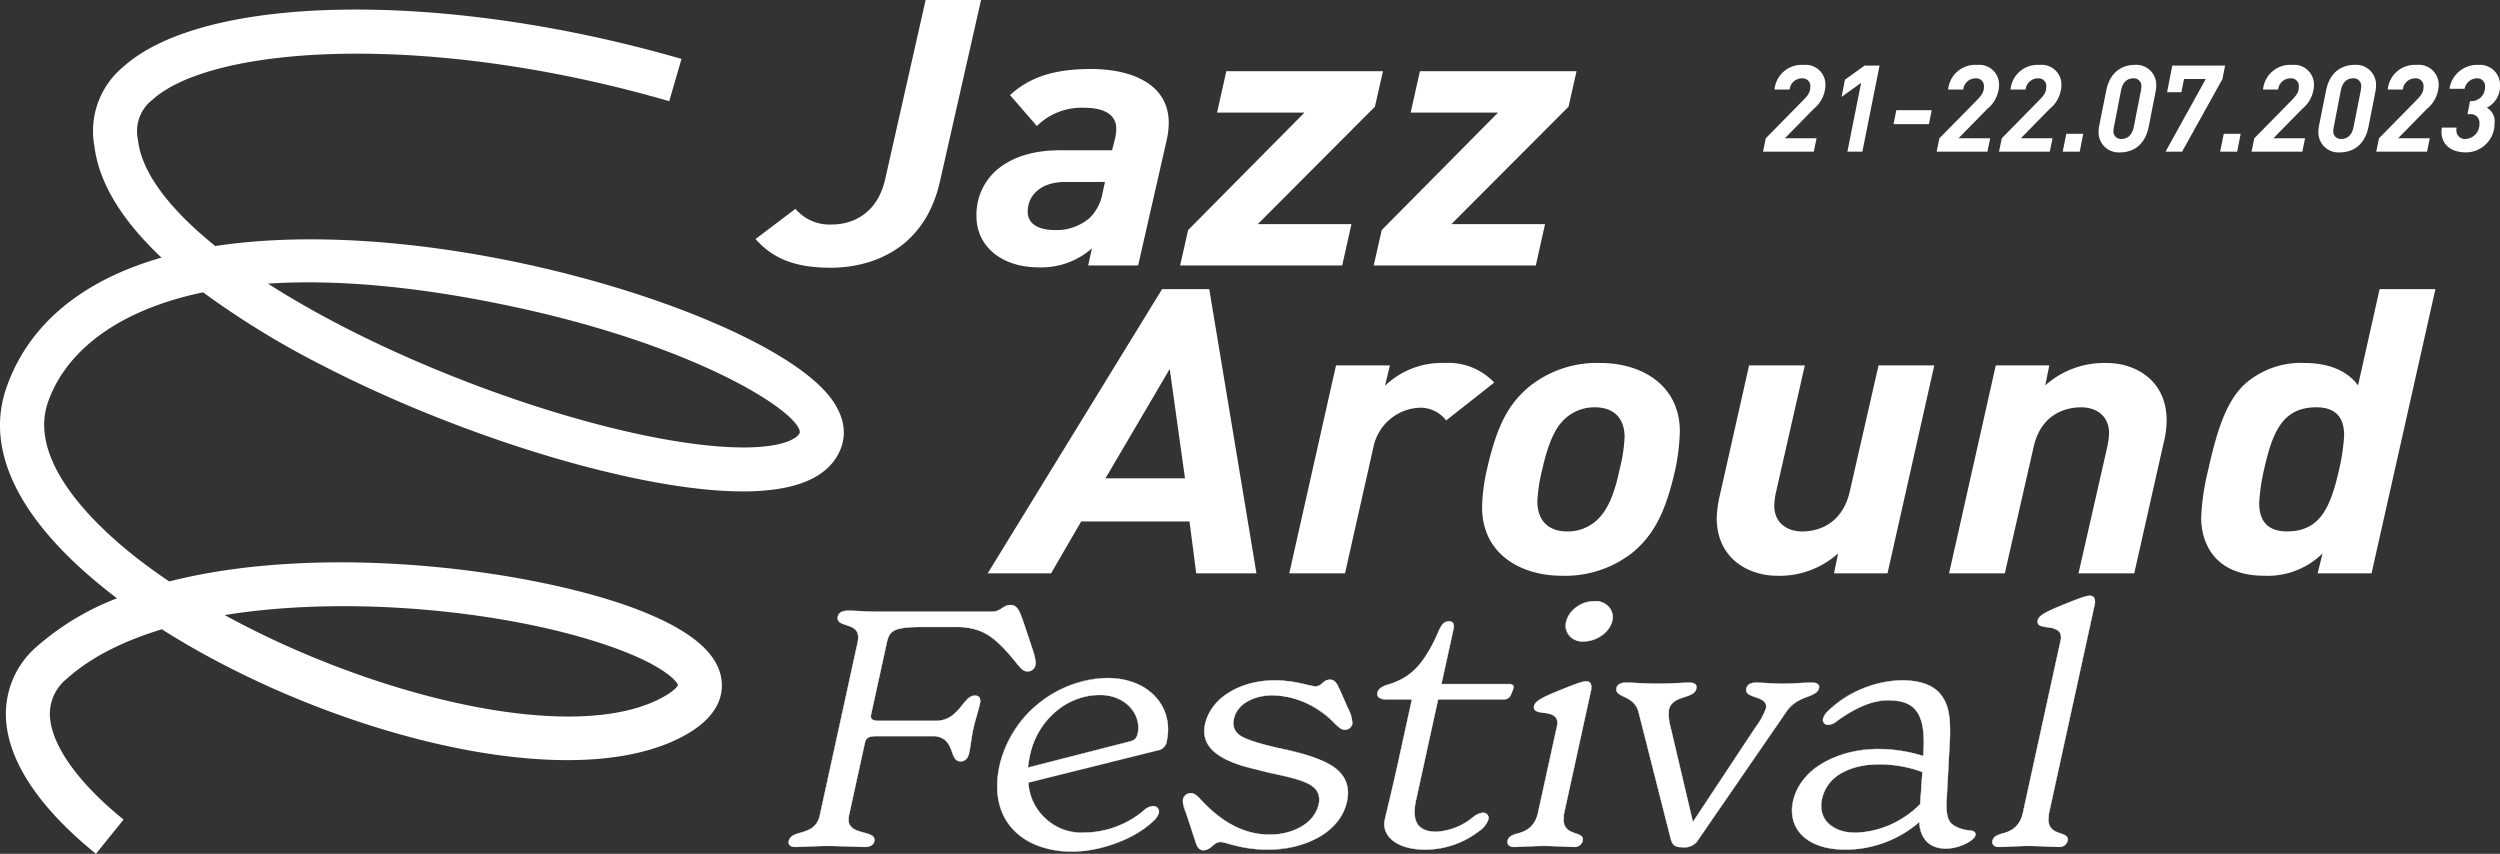 <svg id="Group_146" data-name="Group 146" xmlns="http://www.w3.org/2000/svg" xmlns:xlink="http://www.w3.org/1999/xlink" width="374.643" height="127.948" viewBox="0 0 374.643 127.948">
  <rect x="0" y="0" width="374.643" height="127.948" fill="#333333" stroke="none"/>
  <defs>
    <clipPath id="clip-path">
      <rect id="Rectangle_133" data-name="Rectangle 133" width="374.643" height="127.948" fill="none"/>
    </clipPath>
  </defs>
  <path id="Path_662" data-name="Path 662" d="M293.79,119.451l-1.01-7.776H276.547l-4.512,7.776h-9.5l26.134-42.589h7.073l7.072,42.589Zm-3.974-30.626-9.632,16.389h11.922Z" transform="translate(-114.525 -33.529)" fill="#fff"/>
  <g id="Group_145" data-name="Group 145">
    <g id="Group_144" data-name="Group 144" clip-path="url(#clip-path)">
      <path id="Path_663" data-name="Path 663" d="M366.209,105.1a4.839,4.839,0,0,0-3.839-1.913,7.385,7.385,0,0,0-7.073,5.981l-4.243,18.842H342.7l7.005-31.164h8.082l-.741,3.051a12.257,12.257,0,0,1,8.891-3.41,9.45,9.45,0,0,1,7.476,2.932Z" transform="translate(-149.495 -42.091)" fill="#fff"/>
      <path id="Path_664" data-name="Path 664" d="M422.917,112.4c-1.482,6.58-3.234,9.75-6.265,12.381a16.318,16.318,0,0,1-10.777,3.589c-5.928,0-11.922-3.11-11.922-10.288a27.653,27.653,0,0,1,.741-5.682c1.482-6.521,3.166-9.69,6.264-12.321a16.194,16.194,0,0,1,10.777-3.591c5.86,0,11.855,3.112,11.855,10.289a32.167,32.167,0,0,1-.674,5.623M410.86,103.13a6.525,6.525,0,0,0-4.311,1.555c-1.685,1.435-2.695,3.888-3.57,7.716a24.13,24.13,0,0,0-.741,4.845c0,2.991,1.819,4.485,4.446,4.485A6.4,6.4,0,0,0,411,120.177c1.684-1.435,2.761-3.888,3.57-7.776a23.741,23.741,0,0,0,.741-4.785c0-3.051-1.819-4.485-4.445-4.485" transform="translate(-171.853 -42.091)" fill="#fff"/>
      <path id="Path_665" data-name="Path 665" d="M481.913,128.292H473.9l.606-2.991a13.084,13.084,0,0,1-9.16,3.349c-4.108,0-9.025-2.451-9.025-8.673a17.668,17.668,0,0,1,.471-3.409l4.378-19.44h8.353l-4.311,18.961a10.554,10.554,0,0,0-.269,2.034c0,2.692,2.021,3.888,4.176,3.888,2.425,0,5.994-1.077,7.139-5.981l4.311-18.9h8.352Z" transform="translate(-199.057 -42.37)" fill="#fff"/>
      <path id="Path_666" data-name="Path 666" d="M550.212,108.573l-4.379,19.44h-8.352l4.311-18.961a11.912,11.912,0,0,0,.27-2.034c0-2.693-2.021-3.888-4.176-3.888-2.425,0-6.062,1.076-7.14,5.981l-4.311,18.9h-8.352l7-31.164H533.1L532.5,99.84a13.257,13.257,0,0,1,9.227-3.351c4.109,0,8.959,2.453,8.959,8.614a14.511,14.511,0,0,1-.471,3.47" transform="translate(-226.001 -42.091)" fill="#fff"/>
      <path id="Path_667" data-name="Path 667" d="M610.631,119.451h-8.082l.741-2.991a11.718,11.718,0,0,1-8.69,3.349c-7.409,0-9.5-4.784-9.5-8.733a36.011,36.011,0,0,1,1.077-7.237c1.415-6.4,2.9-10.468,5.59-12.861a12.641,12.641,0,0,1,8.891-3.051c3.166,0,6.2.958,7.948,3.351l3.234-14.416H620.2Zm-8.284-24.883c-4.984,0-6.534,3.589-7.813,9.271a29.571,29.571,0,0,0-.742,5.025c0,1.854.539,4.3,4.176,4.3,4.985,0,6.534-3.648,7.814-9.33a29.687,29.687,0,0,0,.741-5.025c0-1.854-.539-4.246-4.176-4.246" transform="translate(-255.237 -33.529)" fill="#fff"/>
      <path id="Path_668" data-name="Path 668" d="M246.6,169.88a1.184,1.184,0,0,1-1.15.894c-.615,0-.975-.4-1.552-1.094-3.058-3.68-4.714-5.568-9.305-5.568h-4.984c-4.423,0-4.9.646-5.292,2.436L222,177.138c-.164.746.049,1.045,1.283,1.045h8.341c3.64,0,4.074-3.779,5.922-3.779.56,0,.943.3.736,1.244-.25,1.143-.69,2.386-.973,3.68s-.4,2.584-.638,3.678c-.207.945-.72,1.244-1.28,1.244-1.848,0-.628-3.779-4.268-3.779h-8.342c-1.233,0-1.576.3-1.74,1.044l-2.372,10.839c-.718,3.281,4.21,1.988,3.8,3.878-.1.447-.52.845-1.36.845-1.4,0-3.665-.149-5.679-.149-1.792,0-3.559.149-4.79.149-.84,0-1.089-.4-.99-.845.413-1.889,3.937-.6,4.655-3.878L219.98,166.4c.719-3.282-3.371-1.99-2.968-3.829.12-.546.53-.895,1.594-.895.727,0,2.823.149,4.5.149h16.965c1.4,0,1.673-1,2.794-1,.895,0,1.268.6,1.886,2.386l1.152,3.431c.65,1.89.813,2.685.693,3.232" transform="translate(-91.443 -70.158)" fill="#fff"/>
      <path id="Path_669" data-name="Path 669" d="M242.845,160.783c.918,0,1.3.63,1.911,2.4l1.152,3.431c.642,1.866.817,2.685.694,3.246a1.215,1.215,0,0,1-1.175.915c-.627,0-.988-.4-1.572-1.1a21.215,21.215,0,0,0-4.072-4.159,8.756,8.756,0,0,0-5.212-1.4h-4.984c-2.192,0-3.432.163-4.145.544-.681.364-.911.916-1.121,1.872L222,177.123c-.079.358-.061.575.059.724.161.2.53.289,1.2.289H231.6a4.067,4.067,0,0,0,2.468-.773,8.124,8.124,0,0,0,1.528-1.578c.614-.766,1.144-1.428,1.926-1.428a.8.8,0,0,1,.659.254,1.211,1.211,0,0,1,.1,1.021c-.121.554-.285,1.123-.457,1.726-.182.633-.369,1.287-.515,1.954s-.248,1.339-.346,1.986c-.091.6-.177,1.166-.292,1.692-.184.839-.623,1.265-1.306,1.265-.787,0-1.029-.665-1.309-1.436a4.388,4.388,0,0,0-.835-1.573,2.761,2.761,0,0,0-2.123-.77h-8.342c-1.267,0-1.562.33-1.715,1.023l-2.372,10.839c-.4,1.841.987,2.22,2.213,2.555a4.693,4.693,0,0,1,1.2.438.767.767,0,0,1,.38.884c-.12.542-.638.866-1.386.866-.637,0-1.465-.031-2.342-.065-1.05-.04-2.239-.085-3.337-.085-.979,0-1.963.045-2.832.085-.72.033-1.4.064-1.959.064a1.133,1.133,0,0,1-.908-.31.652.652,0,0,1-.108-.567c.182-.83.939-1.053,1.815-1.311,1.141-.336,2.435-.716,2.84-2.567l5.681-25.953c.406-1.853-.727-2.225-1.727-2.553-.729-.239-1.418-.465-1.241-1.276.137-.625.651-.916,1.62-.916.289,0,.805.024,1.4.052.93.043,2.088.1,3.1.1h16.965a2.564,2.564,0,0,0,1.551-.535A2.12,2.12,0,0,1,242.845,160.783Zm2.582,9.944a1.161,1.161,0,0,0,1.124-.873c.12-.551-.054-1.363-.693-3.218l-1.152-3.431c-.694-2.011-1.091-2.368-1.861-2.368a2.077,2.077,0,0,0-1.213.452,2.608,2.608,0,0,1-1.58.543H223.087c-1.013,0-2.171-.054-3.1-.1-.6-.028-1.112-.052-1.4-.052-.953,0-1.436.27-1.568.874-.167.764.469.972,1.206,1.214a3.433,3.433,0,0,1,1.41.717,1.949,1.949,0,0,1,.352,1.9L214.3,192.337c-.411,1.881-1.721,2.266-2.877,2.606-.86.253-1.6.472-1.778,1.271a.6.6,0,0,0,.1.523,1.085,1.085,0,0,0,.867.29c.558,0,1.237-.031,1.956-.064.869-.04,1.854-.085,2.834-.085,1.1,0,2.289.045,3.339.085.876.033,1.7.065,2.34.065.721,0,1.22-.308,1.334-.824.173-.79-.624-1.008-1.547-1.26a4.72,4.72,0,0,1-1.737-.724,1.751,1.751,0,0,1-.513-1.894l2.372-10.839c.179-.816.592-1.064,1.766-1.064H231.1c2.144,0,2.623,1.319,3.008,2.378.273.752.509,1.4,1.26,1.4.654,0,1.076-.411,1.254-1.223.115-.524.2-1.09.291-1.689.1-.647.2-1.317.346-1.989s.334-1.324.516-1.958c.173-.6.336-1.17.457-1.722a1.165,1.165,0,0,0-.092-.977.75.75,0,0,0-.617-.235c-.756,0-1.279.653-1.885,1.408-.846,1.056-1.9,2.371-4.037,2.371h-8.341c-.695,0-1.066-.092-1.24-.309a.873.873,0,0,1-.069-.768l2.318-10.589c.213-.972.449-1.534,1.147-1.907.721-.385,1.968-.55,4.17-.55h4.984a8.805,8.805,0,0,1,5.242,1.409,21.248,21.248,0,0,1,4.083,4.169C244.469,170.335,244.823,170.727,245.427,170.727Z" transform="translate(-91.423 -70.138)" fill="#fff"/>
      <path id="Path_670" data-name="Path 670" d="M289.288,200.468a2.777,2.777,0,0,1-.822,1.194c-2.7,2.635-7.888,4.574-12.142,4.574-7.279,0-12.727-4.524-10.888-12.927a17.091,17.091,0,0,1,16.131-13.076c6.439,0,9.983,4.524,8.917,9.4a1.592,1.592,0,0,1-1.378,1.442l-19.365,4.823a8.016,8.016,0,0,0,8.379,7.507,14.078,14.078,0,0,0,8.892-3.281,2.262,2.262,0,0,1,1.44-.7.826.826,0,0,1,.836,1.044m-19.315-8.7c-.142.646-.227,1.292-.3,1.889l14.947-3.829c1.062-.249,1.34-.5,1.525-1.342.544-2.487-1.492-5.718-5.746-5.718-4.76,0-9.249,3.629-10.424,9" transform="translate(-115.633 -78.622)" fill="#fff"/>
      <path id="Path_671" data-name="Path 671" d="M276.3,206.241a14.309,14.309,0,0,1-5.36-.963A9.534,9.534,0,0,1,267,202.436c-1.859-2.31-2.416-5.475-1.611-9.154a16.644,16.644,0,0,1,6.037-9.424,17.533,17.533,0,0,1,4.826-2.7,15.377,15.377,0,0,1,5.293-.968,11.1,11.1,0,0,1,4.471.87,8,8,0,0,1,3.072,2.3,7.1,7.1,0,0,1,1.406,2.9,7.645,7.645,0,0,1-.007,3.35,1.619,1.619,0,0,1-1.4,1.462l-19.342,4.817a7.988,7.988,0,0,0,8.35,7.461,14.051,14.051,0,0,0,8.875-3.275,2.272,2.272,0,0,1,1.457-.7.913.913,0,0,1,.71.324.857.857,0,0,1,.152.752,2.812,2.812,0,0,1-.829,1.207,16.2,16.2,0,0,1-5.5,3.281A19.528,19.528,0,0,1,276.3,206.241Zm5.243-26a15.325,15.325,0,0,0-5.275.965,17.481,17.481,0,0,0-4.811,2.7,16.592,16.592,0,0,0-6.018,9.394c-.8,3.663-.248,6.813,1.6,9.11a9.483,9.483,0,0,0,3.922,2.826,14.257,14.257,0,0,0,5.34.959,19.474,19.474,0,0,0,6.643-1.3,16.151,16.151,0,0,0,5.481-3.269,2.808,2.808,0,0,0,.815-1.18.806.806,0,0,0-.141-.707.86.86,0,0,0-.669-.3,2.223,2.223,0,0,0-1.422.689,14.1,14.1,0,0,1-8.91,3.288,8.393,8.393,0,0,1-5.809-2.1,8.479,8.479,0,0,1-2.6-5.429l0-.023.022-.006,19.365-4.823a1.574,1.574,0,0,0,1.358-1.422,7.593,7.593,0,0,0,.007-3.327,7.048,7.048,0,0,0-1.4-2.882A7.945,7.945,0,0,0,286,181.1,11.042,11.042,0,0,0,281.547,180.238ZM269.62,193.671l0-.039c.081-.637.164-1.26.3-1.892a12.127,12.127,0,0,1,1.458-3.68,11.5,11.5,0,0,1,2.418-2.848,10.233,10.233,0,0,1,6.573-2.492,6,6,0,0,1,4.815,2.082,4.437,4.437,0,0,1,.957,3.668c-.188.857-.477,1.112-1.545,1.362Zm10.758-10.9a10.18,10.18,0,0,0-6.539,2.479,11.45,11.45,0,0,0-2.407,2.835,12.076,12.076,0,0,0-1.452,3.664c-.135.616-.219,1.226-.3,1.848l14.91-3.819c1.054-.247,1.321-.481,1.506-1.322a4.384,4.384,0,0,0-.946-3.623A5.947,5.947,0,0,0,280.377,182.774Z" transform="translate(-115.614 -78.601)" fill="#fff"/>
      <path id="Path_672" data-name="Path 672" d="M316.277,204.836l-1.006-3.083c-.639-1.939-.946-2.585-.827-3.132a1.171,1.171,0,0,1,1.215-.944c.5,0,1.012.5,1.417.944,2.989,3.233,6.349,5.271,10.323,5.271,3.919,0,6.818-1.989,7.362-4.475.664-3.034-2.16-3.68-7.241-4.773-4.956-1.143-10.811-2.535-9.755-7.358.784-3.579,4.9-6.513,10.441-6.513,3.079,0,5.289.895,6.129.895.9,0,1.115-1,2.122-1,.839,0,1.125.746,1.543,1.641l1.16,2.636a5.284,5.284,0,0,1,.665,2.336,1.184,1.184,0,0,1-1.148.895c-.5,0-1.01-.5-1.427-.895a13.411,13.411,0,0,0-9.31-4.276c-3.192,0-5.421,1.492-5.857,3.481-.587,2.685,1.8,3.282,7.34,4.574,5.439,1.243,10.722,2.685,9.58,7.905-.936,4.276-5.766,7.159-11.98,7.159-3.753,0-6.189-1.143-6.973-1.143-1.008,0-1.393,1.243-2.568,1.243-.784,0-1-.8-1.206-1.393" transform="translate(-137.157 -78.814)" fill="#fff"/>
      <path id="Path_673" data-name="Path 673" d="M317.463,206.234c-.757,0-1-.723-1.2-1.3l-.036-.107-1.006-3.083c-.14-.424-.262-.782-.37-1.1a4.372,4.372,0,0,1-.457-2.048,1.2,1.2,0,0,1,1.241-.965c.505,0,1.01.481,1.437.952,3.273,3.541,6.644,5.262,10.3,5.262a9.23,9.23,0,0,0,4.933-1.3,5.128,5.128,0,0,0,2.4-3.153,2.62,2.62,0,0,0-.25-2.058c-.884-1.374-3.437-1.924-6.97-2.684-4.832-1.115-10.845-2.5-9.775-7.39a7.583,7.583,0,0,1,3.447-4.615,11.483,11.483,0,0,1,3.153-1.4,14.3,14.3,0,0,1,3.867-.515,20.312,20.312,0,0,1,4.807.652,7.284,7.284,0,0,0,1.322.243,1.455,1.455,0,0,0,.977-.47,1.667,1.667,0,0,1,1.145-.525c.8,0,1.1.653,1.485,1.481l.082.176,1.16,2.636a5.327,5.327,0,0,1,.666,2.353,1.21,1.21,0,0,1-1.174.916c-.5,0-1.007-.483-1.413-.871l-.032-.031a15.317,15.317,0,0,0-4.121-3.01,11.663,11.663,0,0,0-5.171-1.259,7.537,7.537,0,0,0-3.948.991,3.9,3.9,0,0,0-1.882,2.469,2.25,2.25,0,0,0,1.359,2.78,28.676,28.676,0,0,0,5.961,1.763,24.6,24.6,0,0,1,7.266,2.464,5.3,5.3,0,0,1,2.082,2.192,5.035,5.035,0,0,1,.252,3.28,7.257,7.257,0,0,1-1.4,2.933,9.449,9.449,0,0,1-2.625,2.267,15.572,15.572,0,0,1-7.982,1.98,20.759,20.759,0,0,1-5.765-.877,5.944,5.944,0,0,0-1.208-.266,1.81,1.81,0,0,0-1.162.58A2.114,2.114,0,0,1,317.463,206.234Zm-1.824-8.551a1.139,1.139,0,0,0-1.189.923,4.366,4.366,0,0,0,.455,2.02c.108.316.231.675.371,1.1l1.006,3.083.036.107c.19.565.427,1.267,1.145,1.267a2.072,2.072,0,0,0,1.372-.651,1.849,1.849,0,0,1,1.2-.592,5.941,5.941,0,0,1,1.222.268,20.711,20.711,0,0,0,5.751.875,15.52,15.52,0,0,0,7.955-1.972,9.4,9.4,0,0,0,2.611-2.254,7.2,7.2,0,0,0,1.388-2.912,4.917,4.917,0,0,0-.248-3.246,5.244,5.244,0,0,0-2.062-2.17,24.56,24.56,0,0,0-7.25-2.458,28.692,28.692,0,0,1-5.974-1.767,2.3,2.3,0,0,1-1.386-2.838,4.007,4.007,0,0,1,1.906-2.5,7.59,7.59,0,0,1,3.976-1,11.716,11.716,0,0,1,5.194,1.265,15.37,15.37,0,0,1,4.135,3.019l.031.03c.4.382.9.857,1.377.857a1.159,1.159,0,0,0,1.122-.874,5.314,5.314,0,0,0-.663-2.32l-1.16-2.636-.082-.175c-.375-.81-.671-1.45-1.437-1.45a1.624,1.624,0,0,0-1.111.513,1.5,1.5,0,0,1-1.011.482,7.3,7.3,0,0,1-1.334-.244,20.265,20.265,0,0,0-4.8-.65,14.241,14.241,0,0,0-3.853.513,11.43,11.43,0,0,0-3.138,1.4,7.531,7.531,0,0,0-3.424,4.582c-.468,2.138.386,3.783,2.61,5.03a28.446,28.446,0,0,0,7.125,2.3c3.546.763,6.107,1.315,7,2.707a2.67,2.67,0,0,1,.257,2.1,5.181,5.181,0,0,1-2.427,3.186,9.282,9.282,0,0,1-4.961,1.309c-3.675,0-7.059-1.727-10.343-5.279C316.618,198.156,316.124,197.683,315.639,197.683Z" transform="translate(-137.137 -78.793)" fill="#fff"/>
      <path id="Path_674" data-name="Path 674" d="M382.753,194.834a3.551,3.551,0,0,1-1.456,1.79,13.2,13.2,0,0,1-8.044,2.734c-4.2,0-6.553-2.039-6.021-4.475.229-1.044,1.179-4.872,1.931-8.3l2.133-9.744h-3.92c-.895,0-1.378-.348-1.237-.995.13-.6.711-.944,1.549-1.193,3.543-1.094,5.355-2.983,7.542-7.855.463-1.094.863-1.641,1.647-1.641.5,0,.818.347.644,1.143l-1.806,8.254h10.079c.56,0,.8.2.721.547a6.222,6.222,0,0,1-.4,1.045,1.029,1.029,0,0,1-1.047.7h-9.855l-3.3,15.065c-.794,3.63.58,4.773,3.043,4.773a9.565,9.565,0,0,0,5.586-2.238,2.562,2.562,0,0,1,1.362-.6.794.794,0,0,1,.846,1" transform="translate(-159.708 -72.043)" fill="#fff"/>
      <path id="Path_675" data-name="Path 675" d="M373.232,199.364c-2.459,0-4.444-.713-5.444-1.956a2.944,2.944,0,0,1-.6-2.551c.081-.367.252-1.084.469-1.992.411-1.724.975-4.085,1.462-6.311l2.126-9.712h-3.887a1.435,1.435,0,0,1-1.143-.377.739.739,0,0,1-.121-.65c.119-.546.617-.931,1.568-1.213a9.434,9.434,0,0,0,4.268-2.5,18.493,18.493,0,0,0,3.257-5.337c.455-1.074.857-1.657,1.672-1.657a.69.69,0,0,1,.561.234,1.1,1.1,0,0,1,.109.941l-1.8,8.221h10.046a.853.853,0,0,1,.68.212.418.418,0,0,1,.066.367,5.546,5.546,0,0,1-.358.957l-.041.092a1.06,1.06,0,0,1-1.072.711h-9.833l-3.292,15.044c-.389,1.778-.277,3.017.342,3.786a3.229,3.229,0,0,0,2.675.954,8.93,8.93,0,0,0,5.223-1.994c.121-.084.236-.163.348-.239a2.617,2.617,0,0,1,1.377-.6.9.9,0,0,1,.726.311.835.835,0,0,1,.146.717,3.581,3.581,0,0,1-1.466,1.805A13.18,13.18,0,0,1,373.232,199.364Zm3.624-34.206c-.786,0-1.176.571-1.623,1.625a18.539,18.539,0,0,1-3.268,5.352,9.484,9.484,0,0,1-4.291,2.518c-.93.276-1.417.649-1.531,1.173a.689.689,0,0,0,.11.605,1.388,1.388,0,0,0,1.1.357h3.953l-.007.032-2.133,9.744c-.488,2.227-1.051,4.588-1.463,6.312-.217.908-.388,1.625-.468,1.991a2.892,2.892,0,0,0,.592,2.507c.99,1.23,2.96,1.936,5.4,1.936a13.126,13.126,0,0,0,8.028-2.728,3.538,3.538,0,0,0,1.447-1.775.783.783,0,0,0-.136-.672.852.852,0,0,0-.685-.291,2.572,2.572,0,0,0-1.346.592c-.113.076-.227.155-.348.239a8.975,8.975,0,0,1-5.254,2,3.277,3.277,0,0,1-2.716-.974c-.63-.783-.745-2.036-.352-3.831l3.3-15.086h9.876a1,1,0,0,0,1.023-.68l.041-.093a5.509,5.509,0,0,0,.355-.947.368.368,0,0,0-.056-.322.809.809,0,0,0-.639-.193H375.661l.007-.032,1.806-8.254a1.07,1.07,0,0,0-.1-.9A.639.639,0,0,0,376.856,165.158Z" transform="translate(-159.688 -72.023)" fill="#fff"/>
      <path id="Path_676" data-name="Path 676" d="M400.71,195.734c.391-1.79,3.694-.249,4.6-4.375l2.8-12.777c.664-3.034-3.815-1.244-3.413-3.083.153-.7,1.113-1.243,3.939-2.386s3.418-1.293,3.866-1.293c.727,0,.889.547.671,1.542l-3.94,18c-.9,4.126,3.13,2.585,2.738,4.375a1.235,1.235,0,0,1-1.2.895c-1.175,0-2.879-.149-4.614-.149-1.681,0-3.336.149-4.511.149-.784,0-1.012-.5-.925-.895m8.7-32.23c0-1.722,1.848-3.7,4.311-3.7a2.486,2.486,0,0,1,2.744,2.38c0,1.723-1.96,3.647-4.423,3.647a2.439,2.439,0,0,1-2.632-2.33" transform="translate(-174.792 -69.711)" fill="#fff"/>
      <path id="Path_677" data-name="Path 677" d="M410.739,196.634c-.531,0-1.181-.031-1.87-.064-.84-.04-1.793-.086-2.744-.086-.915,0-1.836.045-2.649.085-.682.033-1.327.065-1.862.065a.981.981,0,0,1-.816-.315.723.723,0,0,1-.135-.612c.159-.726.794-.918,1.529-1.14a3.752,3.752,0,0,0,3.068-3.236l2.8-12.777a1.6,1.6,0,0,0-.136-1.291,2.609,2.609,0,0,0-1.817-.722c-.6-.086-1.158-.167-1.382-.491a.708.708,0,0,1-.077-.579c.15-.685,1.037-1.224,3.954-2.4,2.755-1.115,3.4-1.3,3.876-1.3a.746.746,0,0,1,.615.242,1.63,1.63,0,0,1,.081,1.332l-3.94,18c-.539,2.465.691,2.886,1.68,3.225.654.224,1.218.417,1.058,1.151A1.263,1.263,0,0,1,410.739,196.634Zm-4.614-.2c.953,0,1.906.045,2.747.086.688.033,1.338.064,1.867.064a1.209,1.209,0,0,0,1.179-.874c.15-.688-.368-.865-1.023-1.089a2.94,2.94,0,0,1-1.437-.831,2.85,2.85,0,0,1-.278-2.455l3.94-18a1.589,1.589,0,0,0-.071-1.287.688.688,0,0,0-.574-.222c-.46,0-1.126.186-3.856,1.291-2.9,1.172-3.777,1.7-3.923,2.367a.659.659,0,0,0,.069.538c.211.3.762.384,1.346.469a2.642,2.642,0,0,1,1.853.744,1.65,1.65,0,0,1,.145,1.333l-2.8,12.777a3.8,3.8,0,0,1-3.1,3.275c-.749.226-1.341.4-1.493,1.1a.67.67,0,0,0,.125.567.953.953,0,0,0,.774.3c.534,0,1.178-.031,1.86-.065C404.287,196.477,405.209,196.432,406.125,196.432Zm5.891-30.593a3,3,0,0,1-1.794-.581,2.157,2.157,0,0,1-.864-1.775,3.58,3.58,0,0,1,1.24-2.514,4.559,4.559,0,0,1,3.1-1.21,3.084,3.084,0,0,1,1.935.626,2.208,2.208,0,0,1,.836,1.78,3.478,3.478,0,0,1-1.3,2.49A4.794,4.794,0,0,1,412.017,165.839Zm1.679-6.027a4.506,4.506,0,0,0-3.061,1.2,3.526,3.526,0,0,0-1.223,2.475,2.106,2.106,0,0,0,.844,1.733,2.943,2.943,0,0,0,1.762.57,4.741,4.741,0,0,0,3.118-1.171,3.425,3.425,0,0,0,1.279-2.45,2.156,2.156,0,0,0-.816-1.739A3.031,3.031,0,0,0,413.7,159.812Z" transform="translate(-174.771 -69.691)" fill="#fff"/>
      <path id="Path_678" data-name="Path 678" d="M460.005,182.262c-.327,1.491-3.2,1.044-4.849,3.48l-13.138,19.092a2.438,2.438,0,0,1-2.411,1.293c-1.119,0-1.568-.249-1.833-1.342l-4.811-18.943c-.622-2.535-3.63-2.088-3.3-3.579.119-.547.678-.8,1.349-.8,1.455,0,2.823.149,5.006.149,1.848,0,3.449-.149,4.569-.149.728,0,1.177.249,1.035.895-.348,1.591-3.612.895-4.112,3.182a7.233,7.233,0,0,0,.263,2.635l3.338,14.17,9.371-14.17a10.783,10.783,0,0,0,1.572-2.834c.445-2.038-3.279-1.392-2.932-2.983.142-.646.7-.895,1.43-.895,1.119,0,2.6.149,4.055.149,1.568,0,2.942-.149,4.4-.149.671,0,1.12.249,1,.8" transform="translate(-187.418 -79.16)" fill="#fff"/>
      <path id="Path_679" data-name="Path 679" d="M430.989,181.42c.655,0,1.3.031,1.993.063.85.04,1.812.086,3.013.086,1.038,0,2-.047,2.84-.088.664-.033,1.238-.061,1.729-.061a1.2,1.2,0,0,1,.961.309.705.705,0,0,1,.1.618c-.161.738-.941.995-1.767,1.267-.973.32-2.075.683-2.345,1.915a7.232,7.232,0,0,0,.263,2.622l3.324,14.111,9.337-14.119.18-.275a9.311,9.311,0,0,0,1.389-2.549c.231-1.059-.682-1.376-1.566-1.682-.789-.273-1.534-.532-1.365-1.3.132-.6.635-.916,1.456-.916.523,0,1.126.033,1.765.067.744.04,1.513.082,2.289.082.8,0,1.551-.039,2.279-.076s1.4-.072,2.12-.072a1.167,1.167,0,0,1,.93.308.592.592,0,0,1,.1.52c-.155.709-.858.982-1.749,1.329a6,6,0,0,0-3.1,2.16L442.02,204.829a2.474,2.474,0,0,1-2.433,1.3c-1.185,0-1.6-.306-1.859-1.363l-4.811-18.943a3.392,3.392,0,0,0-2.169-2.25c-.721-.353-1.29-.631-1.135-1.341C429.725,181.725,430.239,181.42,430.989,181.42Zm5.006.2c-1.2,0-2.165-.046-3.016-.086-.687-.032-1.337-.063-1.99-.063-.723,0-1.217.29-1.323.775-.147.669.406.94,1.106,1.282a3.436,3.436,0,0,1,2.2,2.285l4.811,18.943a1.693,1.693,0,0,0,.586,1.066,2.065,2.065,0,0,0,1.221.256,2.406,2.406,0,0,0,2.389-1.282l13.138-19.092a6.043,6.043,0,0,1,3.129-2.18c.875-.341,1.567-.61,1.716-1.291a.541.541,0,0,0-.087-.475,1.12,1.12,0,0,0-.889-.288c-.715,0-1.4.035-2.117.072s-1.483.077-2.282.077c-.778,0-1.548-.042-2.292-.082-.638-.034-1.241-.067-1.762-.067-.8,0-1.276.294-1.4.874-.158.723.565.974,1.331,1.239.863.3,1.842.638,1.6,1.743a9.328,9.328,0,0,1-1.4,2.567l-.18.276-9.405,14.222-3.352-14.23a7.286,7.286,0,0,1-.263-2.646c.276-1.262,1.394-1.63,2.38-1.954.811-.267,1.577-.519,1.732-1.228a.655.655,0,0,0-.089-.573,1.151,1.151,0,0,0-.92-.289c-.49,0-1.063.028-1.726.061C437.992,181.575,437.034,181.622,435.994,181.622Z" transform="translate(-187.397 -79.14)" fill="#fff"/>
      <path id="Path_680" data-name="Path 680" d="M503.82,204.068c-.174.8-2.394,1.99-4.409,1.99-2.241,0-3.826-1.194-4-3.978a16.844,16.844,0,0,1-11.094,4.126c-5.654,0-8.742-3.032-7.806-7.308.947-4.325,5.953-7.756,12.951-7.756a22.815,22.815,0,0,1,6.547,1.044l.041-.7c.354-5.966-1.461-7.655-5.322-7.655-2.521,0-5.154,1.292-7.684,3.132a2.139,2.139,0,0,1-1.24.547.742.742,0,0,1-.812-.895,2.57,2.57,0,0,1,.832-1.243,16.608,16.608,0,0,1,10.9-4.524c7.336,0,7.466,4.773,7.237,9.4l-.449,8.453c-.234,3.877.921,4.226,3.623,4.673.595.1.764.349.688.7m-8.272-4.674.329-4.821a18.587,18.587,0,0,0-6.356-1.144c-5.038,0-8.015,2.088-8.689,5.17-.642,2.934,1.353,5.072,5.1,5.072a14.358,14.358,0,0,0,9.613-4.276" transform="translate(-207.793 -78.891)" fill="#fff"/>
      <path id="Path_681" data-name="Path 681" d="M484.3,206.212c-3.095,0-5.537-.918-6.878-2.584a5.468,5.468,0,0,1-.954-4.757,8.925,8.925,0,0,1,4.218-5.517,16.537,16.537,0,0,1,8.758-2.26,22.839,22.839,0,0,1,6.522,1.036l.039-.664c.188-3.167-.23-5.179-1.314-6.33-.834-.885-2.1-1.3-3.981-1.3a9.79,9.79,0,0,0-3.828.874,20.228,20.228,0,0,0-3.841,2.253,2.166,2.166,0,0,1-1.256.552.907.907,0,0,1-.709-.306.713.713,0,0,1-.128-.621,2.641,2.641,0,0,1,.839-1.256,14.694,14.694,0,0,1,4.794-3.163A16.018,16.018,0,0,1,492.7,180.8c2.637,0,4.494.6,5.678,1.849a6.065,6.065,0,0,1,1.5,3.4,21.626,21.626,0,0,1,.09,4.17l-.449,8.453c-.114,1.888.1,2.965.7,3.6a5,5,0,0,0,2.9,1.042.935.935,0,0,1,.651.316.509.509,0,0,1,.058.413c-.087.4-.673.9-1.529,1.311a6.984,6.984,0,0,1-2.907.7,3.968,3.968,0,0,1-2.793-.952,4.338,4.338,0,0,1-1.23-3,16.166,16.166,0,0,1-4.9,2.946A17.119,17.119,0,0,1,484.3,206.212Zm5.144-15.064a16.485,16.485,0,0,0-8.73,2.252,8.873,8.873,0,0,0-4.194,5.483,5.417,5.417,0,0,0,.943,4.712c1.331,1.653,3.759,2.564,6.837,2.564a17.066,17.066,0,0,0,6.156-1.148,16.094,16.094,0,0,0,4.921-2.972l.041-.037,0,.055a4.318,4.318,0,0,0,1.217,3.015,3.917,3.917,0,0,0,2.757.938,6.929,6.929,0,0,0,2.884-.694c.841-.4,1.416-.893,1.5-1.275a.459.459,0,0,0-.05-.372.889.889,0,0,0-.616-.293c-1.377-.228-2.324-.424-2.927-1.058-.618-.65-.833-1.739-.718-3.643l.449-8.453a21.578,21.578,0,0,0-.09-4.159,6.014,6.014,0,0,0-1.481-3.376c-1.174-1.233-3.018-1.833-5.64-1.833a15.964,15.964,0,0,0-6.1,1.365,14.641,14.641,0,0,0-4.776,3.151,2.522,2.522,0,0,0-.825,1.231.662.662,0,0,0,.118.576.854.854,0,0,0,.668.287,2.121,2.121,0,0,0,1.224-.542,20.283,20.283,0,0,1,3.851-2.259,9.842,9.842,0,0,1,3.849-.878c1.9,0,3.175.418,4.02,1.314,1.1,1.162,1.518,3.186,1.329,6.369l-.043.73-.032-.009A22.84,22.84,0,0,0,489.44,191.148Zm-3.526,12.529a5.559,5.559,0,0,1-4.46-1.715,3.9,3.9,0,0,1-.669-3.389,5.845,5.845,0,0,1,2.72-3.758,11.26,11.26,0,0,1,6-1.433,18.568,18.568,0,0,1,6.365,1.146l.019.007v.02l-.329,4.831-.007.007a14.453,14.453,0,0,1-4.288,3A12.871,12.871,0,0,1,485.914,203.676Zm3.586-10.242a11.208,11.208,0,0,0-5.967,1.425,5.793,5.793,0,0,0-2.7,3.724,3.845,3.845,0,0,0,.659,3.344,5.509,5.509,0,0,0,4.419,1.7,12.818,12.818,0,0,0,5.322-1.278,14.406,14.406,0,0,0,4.266-2.983l.327-4.792A18.514,18.514,0,0,0,489.5,193.434Z" transform="translate(-207.773 -78.871)" fill="#fff"/>
      <path id="Path_682" data-name="Path 682" d="M529.612,195.1c.391-1.79,3.692-.249,4.6-4.375l5.6-25.6c.664-3.033-3.814-1.244-3.412-3.083.152-.7,1.112-1.243,3.938-2.386s3.419-1.292,3.866-1.292c.728,0,.888.547.67,1.541l-6.747,30.826c-.9,4.126,3.13,2.585,2.738,4.375a1.236,1.236,0,0,1-1.2.895c-1.177,0-2.88-.149-4.616-.149-1.681,0-3.335.149-4.512.149-.784,0-1.01-.5-.923-.895" transform="translate(-231.022 -69.081)" fill="#fff"/>
      <path id="Path_683" data-name="Path 683" d="M539.642,196c-.532,0-1.183-.031-1.873-.064-.84-.04-1.792-.085-2.743-.085-.914,0-1.835.045-2.647.085-.683.033-1.328.065-1.865.065a.979.979,0,0,1-.814-.315.723.723,0,0,1-.135-.612c.159-.726.793-.918,1.528-1.14a3.752,3.752,0,0,0,3.067-3.235l5.6-25.6a1.6,1.6,0,0,0-.136-1.291,2.61,2.61,0,0,0-1.817-.722c-.6-.086-1.158-.167-1.382-.491a.708.708,0,0,1-.077-.579c.15-.685,1.037-1.225,3.954-2.405,2.738-1.107,3.408-1.294,3.876-1.294a.746.746,0,0,1,.615.242,1.629,1.629,0,0,1,.081,1.331l-6.747,30.826c-.539,2.465.691,2.886,1.68,3.224.654.224,1.218.417,1.058,1.151A1.263,1.263,0,0,1,539.642,196Zm-4.616-.2c.952,0,1.9.045,2.746.086.689.033,1.339.064,1.87.064a1.209,1.209,0,0,0,1.177-.874c.15-.688-.368-.865-1.023-1.089a2.94,2.94,0,0,1-1.437-.83,2.851,2.851,0,0,1-.278-2.455l6.747-30.826a1.588,1.588,0,0,0-.07-1.286.688.688,0,0,0-.574-.222c-.46,0-1.126.186-3.856,1.29-2.9,1.172-3.777,1.7-3.922,2.368a.659.659,0,0,0,.069.538c.211.3.762.385,1.346.469a2.642,2.642,0,0,1,1.853.744,1.65,1.65,0,0,1,.145,1.332l-5.6,25.6a3.8,3.8,0,0,1-3.1,3.275c-.749.226-1.34.4-1.492,1.1a.67.67,0,0,0,.124.568.951.951,0,0,0,.773.295c.536,0,1.18-.031,1.862-.065C533.19,195.847,534.111,195.8,535.026,195.8Z" transform="translate(-231.002 -69.061)" fill="#fff"/>
      <path id="Path_684" data-name="Path 684" d="M228.465,27.213C226.011,38,217.39,40.122,212.1,40.122c-5.474,0-8.746-1.452-11.263-4.3l5.978-4.526a6.694,6.694,0,0,0,5.474,2.347c2.895,0,6.8-1.453,7.992-6.873L226.325,0h8.306Z" transform="translate(-87.612)" fill="#fff"/>
      <path id="Path_685" data-name="Path 685" d="M288.057,29.01l-4.279,18.775h-7.487l.566-2.57a11.45,11.45,0,0,1-7.928,2.85c-5.726,0-9.376-3.242-9.376-7.656a8.894,8.894,0,0,1,2.957-6.873c2.454-2.124,5.79-3.018,9.565-3.018h7.8l.44-1.732a6.2,6.2,0,0,0,.188-1.509c0-1.956-1.572-3.129-4.845-3.129a9.487,9.487,0,0,0-7.048,2.738l-4.027-4.638c2.642-2.4,6.041-3.911,12.144-3.911,5.474,0,11.641,1.9,11.641,8.1a11.961,11.961,0,0,1-.315,2.57M272.83,35.269c-3.523,0-5.6,1.9-5.6,4.47,0,1.621,1.321,2.739,4.153,2.739a7.609,7.609,0,0,0,5.1-1.788A6.8,6.8,0,0,0,278.43,37l.378-1.732Z" transform="translate(-113.223 -7.999)" fill="#fff"/>
      <path id="Path_686" data-name="Path 686" d="M342.887,24.241l-17.556,17.6h14.032l-1.385,6.2H313.69l1.2-5.309,17.43-17.6H319.228l1.384-6.2h23.472Z" transform="translate(-136.84 -8.258)" fill="#fff"/>
      <path id="Path_687" data-name="Path 687" d="M394.347,24.241l-17.556,17.6h14.032l-1.385,6.2H365.15l1.2-5.309,17.43-17.6H370.688l1.383-6.2h23.472Z" transform="translate(-159.288 -8.258)" fill="#fff"/>
      <path id="Path_688" data-name="Path 688" d="M14.378,129.057C8.344,124.183,1.1,116.646.881,108.411a13.338,13.338,0,0,1,4.7-10.47,39.833,39.833,0,0,1,11.955-7.176q-1.193-.9-2.324-1.823C2.684,78.752-2.248,68.485.946,59.254,4.2,49.832,12.187,43.155,24.2,39.714c-5.415-5.106-9.328-10.756-10.055-16.722a12.452,12.452,0,0,1,4.282-11.829C30.578.154,66.562-.372,102.127,9.94l-1.837,6.333c-36.347-10.54-68.5-8.322-77.438-.222A5.937,5.937,0,0,0,20.646,21.9l.034.226c.549,4.772,4.6,10.23,11.584,15.856,33.5-5.09,82.072,10.212,91.936,22.4,2.763,3.414,2.485,6.255,1.765,8.035-2.247,5.558-10.067,7.469-23.242,5.686-15.681-2.125-37-9.259-54.3-18.176A129.488,129.488,0,0,1,30.431,44.916C17.008,47.728,9.674,54.193,7.178,61.409,4.242,69.895,13.557,79.1,19.37,83.828c1.851,1.505,3.857,2.98,5.992,4.415C49.077,82.2,81.136,86.712,96.15,92.689c7.757,3.088,11.685,6.565,12.008,10.628.162,2.045-.567,5.036-4.973,7.663-16.733,9.979-54.064.213-78.928-15.564-5.725,1.732-10.651,4.166-14.265,7.424a6.762,6.762,0,0,0-2.52,5.393c.119,4.4,4.146,10.12,11.048,15.694Zm19.3-35.775c22.585,12.383,53.138,19.787,66.131,12.035,1.568-.935,1.78-1.534,1.782-1.54-.113-.574-2.221-3.044-10.211-5.828-14.8-5.159-38.605-7.762-57.7-4.667m6.488-49.66c3.372,2.16,7.141,4.32,11.276,6.45,16.693,8.6,37.171,15.471,52.167,17.5,11.692,1.584,15.736-.369,16.242-1.621.251-2.742-14.409-12.741-42.719-18.836-14.877-3.2-27.109-4.149-36.966-3.5" transform="translate(0 -1.109)" fill="#fff"/>
      <path id="Path_689" data-name="Path 689" d="M476.221,23.842l-4.311,4.4h4.745l-.417,2.01h-7.606l.417-2.01,5.578-5.669c.742-.761,1.087-1.231,1.087-2.01a1.155,1.155,0,0,0-1.232-1.3,1.864,1.864,0,0,0-1.866,1.684h-2.264a4.077,4.077,0,0,1,4.364-3.694,2.966,2.966,0,0,1,3.26,3.205,4.725,4.725,0,0,1-1.756,3.387" transform="translate(-204.429 -7.525)" fill="#fff"/>
      <path id="Path_690" data-name="Path 690" d="M492.627,30.337h-2.246l2.063-10.323-2.933,2.119.507-2.589,2.933-2.1H495.2Z" transform="translate(-213.537 -7.609)" fill="#fff"/>
      <path id="Path_691" data-name="Path 691" d="M508.627,31.379H503.32l.416-2.083h5.307Z" transform="translate(-219.561 -12.78)" fill="#fff"/>
      <path id="Path_692" data-name="Path 692" d="M522.374,23.842l-4.311,4.4h4.745l-.417,2.01h-7.607l.417-2.01,5.578-5.669c.742-.761,1.087-1.231,1.087-2.01a1.155,1.155,0,0,0-1.232-1.3,1.864,1.864,0,0,0-1.865,1.684h-2.264a4.077,4.077,0,0,1,4.364-3.694,2.966,2.966,0,0,1,3.26,3.205,4.726,4.726,0,0,1-1.756,3.387" transform="translate(-224.562 -7.525)" fill="#fff"/>
      <path id="Path_693" data-name="Path 693" d="M538.948,23.842l-4.311,4.4h4.745l-.417,2.01h-7.607l.417-2.01,5.578-5.669c.742-.761,1.086-1.231,1.086-2.01a1.154,1.154,0,0,0-1.231-1.3,1.864,1.864,0,0,0-1.865,1.684H533.08a4.077,4.077,0,0,1,4.364-3.694,2.966,2.966,0,0,1,3.26,3.205,4.725,4.725,0,0,1-1.756,3.387" transform="translate(-231.792 -7.525)" fill="#fff"/>
      <path id="Path_694" data-name="Path 694" d="M550.839,38.241h-2.553l.544-2.68h2.535Z" transform="translate(-239.176 -15.512)" fill="#fff"/>
      <path id="Path_695" data-name="Path 695" d="M566.373,21.234l-1.032,5.252c-.58,2.97-2.553,3.875-4.291,3.875a3,3,0,0,1-3.224-3.1,5.24,5.24,0,0,1,.091-.887l1.05-5.252c.578-2.97,2.553-3.876,4.293-3.876a2.986,2.986,0,0,1,3.205,3.1,5.306,5.306,0,0,1-.091.887m-3.314-1.974c-.742,0-1.576.362-1.866,1.793l-1.05,5.414a3.781,3.781,0,0,0-.091.634,1.129,1.129,0,0,0,1.178,1.249c.742,0,1.575-.363,1.864-1.793l1.069-5.414a3.733,3.733,0,0,0,.072-.634,1.128,1.128,0,0,0-1.177-1.249" transform="translate(-243.337 -7.524)" fill="#fff"/>
      <path id="Path_696" data-name="Path 696" d="M584.15,19.452,578.1,30.337h-2.481l6.03-10.885h-3.26l-.4,1.974h-2.138l.779-3.984h7.914Z" transform="translate(-251.099 -7.609)" fill="#fff"/>
      <path id="Path_697" data-name="Path 697" d="M592.689,38.241h-2.553l.543-2.68h2.535Z" transform="translate(-257.432 -15.512)" fill="#fff"/>
      <path id="Path_698" data-name="Path 698" d="M606.074,23.842l-4.311,4.4h4.745l-.417,2.01h-7.607l.417-2.01,5.578-5.669c.742-.761,1.087-1.231,1.087-2.01a1.155,1.155,0,0,0-1.232-1.3,1.864,1.864,0,0,0-1.866,1.684h-2.263a4.077,4.077,0,0,1,4.364-3.694,2.966,2.966,0,0,1,3.26,3.205,4.725,4.725,0,0,1-1.756,3.387" transform="translate(-261.074 -7.525)" fill="#fff"/>
      <path id="Path_699" data-name="Path 699" d="M624.8,21.234l-1.033,5.252c-.58,2.97-2.553,3.875-4.292,3.875a3,3,0,0,1-3.224-3.1,5.252,5.252,0,0,1,.091-.887l1.05-5.252c.579-2.97,2.554-3.876,4.293-3.876a2.987,2.987,0,0,1,3.206,3.1,5.294,5.294,0,0,1-.091.887m-3.314-1.974c-.743,0-1.576.362-1.866,1.793l-1.05,5.414a3.839,3.839,0,0,0-.091.634,1.129,1.129,0,0,0,1.178,1.249c.743,0,1.575-.363,1.865-1.793l1.069-5.414a3.79,3.79,0,0,0,.072-.634,1.128,1.128,0,0,0-1.177-1.249" transform="translate(-268.823 -7.524)" fill="#fff"/>
      <path id="Path_700" data-name="Path 700" d="M639.221,23.842l-4.311,4.4h4.745l-.416,2.01h-7.607l.416-2.01,5.578-5.669c.743-.761,1.087-1.231,1.087-2.01a1.155,1.155,0,0,0-1.232-1.3,1.863,1.863,0,0,0-1.865,1.684h-2.264a4.077,4.077,0,0,1,4.365-3.694,2.967,2.967,0,0,1,3.26,3.205,4.728,4.728,0,0,1-1.757,3.387" transform="translate(-275.534 -7.525)" fill="#fff"/>
      <path id="Path_701" data-name="Path 701" d="M655.767,23.66a2.3,2.3,0,0,1,1.159,2.3,4.3,4.3,0,0,1-4.293,4.4c-2.264,0-3.658-1.214-3.658-3.06a3.916,3.916,0,0,1,.054-.652h2.21a1.3,1.3,0,0,0-.036.4,1.279,1.279,0,0,0,1.449,1.3,2.2,2.2,0,0,0,2.01-2.3,1.289,1.289,0,0,0-1.449-1.412h-.344l.381-1.956h.363a2.057,2.057,0,0,0,1.884-2.119,1.159,1.159,0,0,0-1.214-1.3,1.931,1.931,0,0,0-1.847,1.575h-2.264a4.2,4.2,0,0,1,4.419-3.586,2.982,2.982,0,0,1,3.152,3.06,3.574,3.574,0,0,1-1.974,3.351" transform="translate(-283.1 -7.524)" fill="#fff"/>
    </g>
  </g>
</svg>
